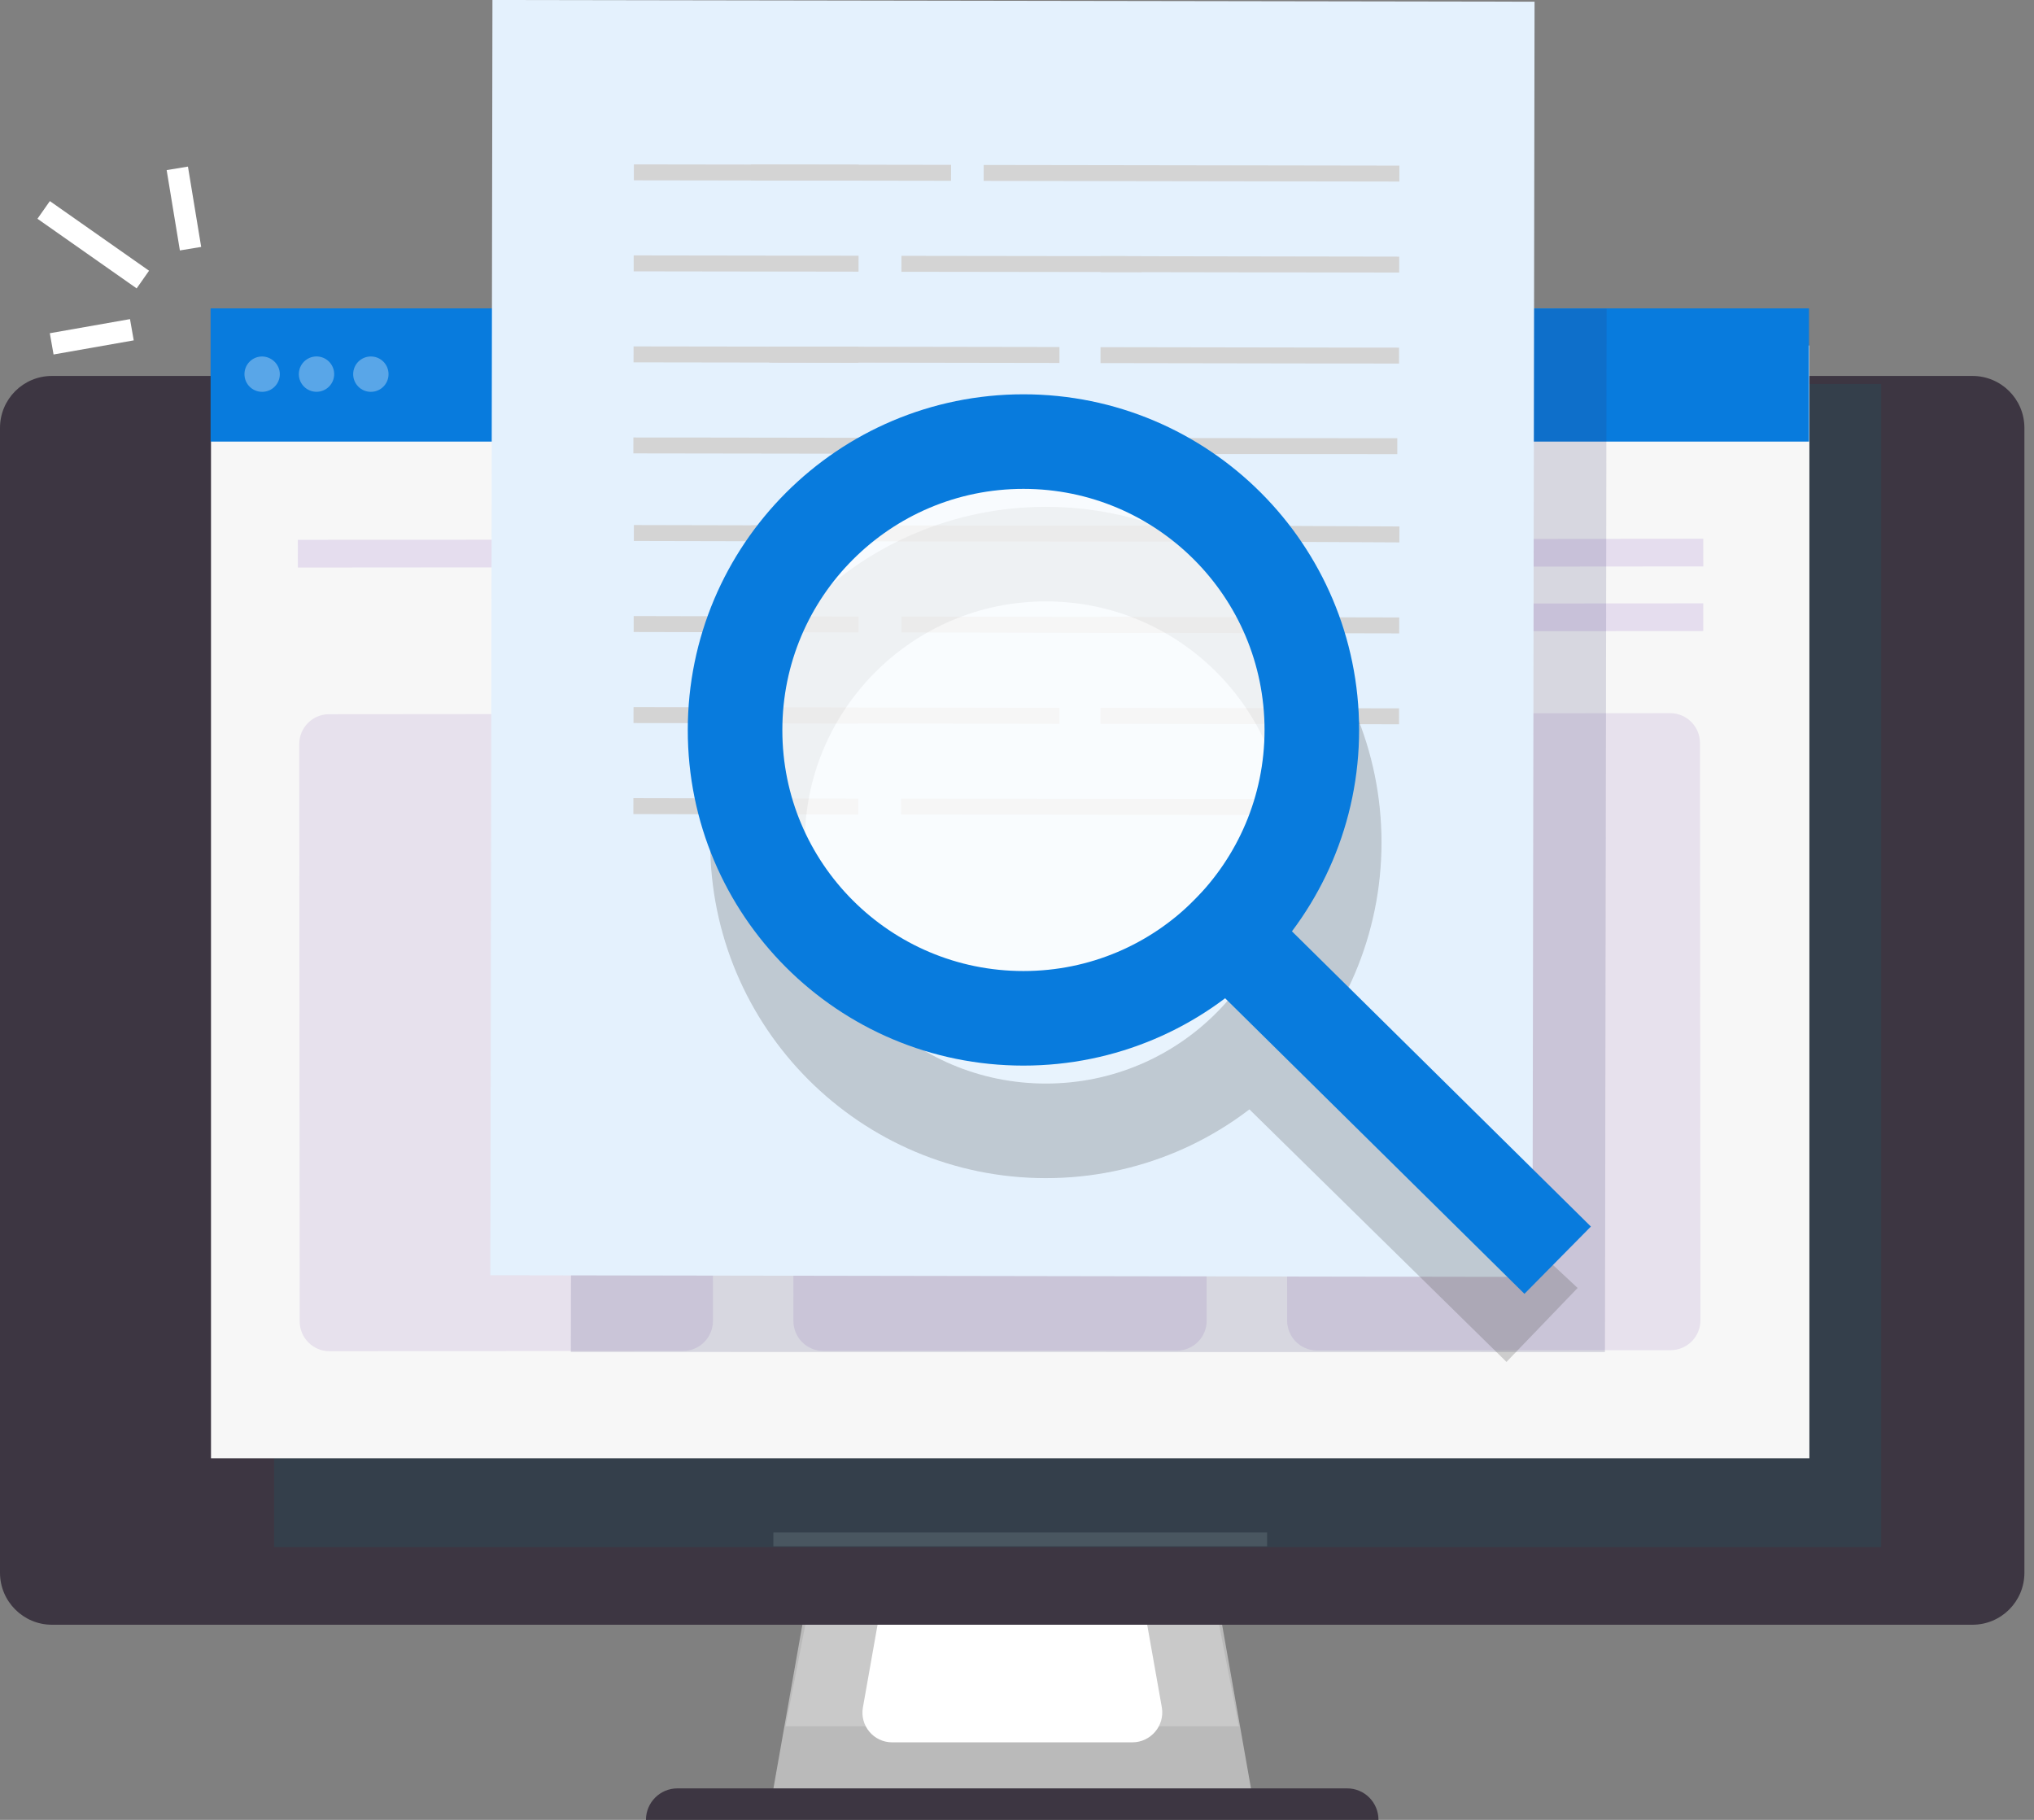 <svg width="95" height="85" viewBox="0 0 95 85" fill="none" xmlns="http://www.w3.org/2000/svg">
<rect x="0" y="0" width="95" height="85" fill="#808080" stroke="none"/>
<path d="M58.612 84.569H35.94L39.081 66.808H55.477L58.612 84.569Z" fill="#BABABA"/>
<path opacity="0.74" d="M57.864 80.63H36.69L39.339 67.036H55.214L57.864 80.63Z" fill="#CFCFCF"/>
<path d="M52.885 81.379H41.67C40.803 81.379 40.151 80.596 40.303 79.749L42.03 69.998H52.538L54.265 79.749C54.41 80.596 53.751 81.379 52.885 81.379Z" fill="white"/>
<path d="M64.383 85H30.17C30.17 84.188 30.829 83.529 31.64 83.529H62.906C63.724 83.522 64.383 84.181 64.383 85Z" fill="#3D3642"/>
<path d="M2.427 75.886H92.124C93.47 75.886 94.552 74.797 94.552 73.459V19.986C94.552 18.64 93.463 17.559 92.124 17.559H2.427C1.082 17.559 0 18.648 0 19.986V73.459C0 74.797 1.089 75.886 2.427 75.886Z" fill="#3D3642"/>
<path opacity="0.14" d="M36.121 71.898H59.182" stroke="white" stroke-width="0.652" stroke-miterlimit="10"/>
<path opacity="0.19" d="M87.861 17.933H12.805V72.258H87.861V17.933Z" fill="#0B6770"/>
<path d="M84.509 16.137H9.855V68.111H84.509V16.137Z" fill="#F7F7F7"/>
<path d="M84.49 14.403H9.836V20.625H84.49V14.403Z" fill="#087BDD"/>
<g opacity="0.33">
<path d="M13.069 17.476C13.069 17.933 12.701 18.301 12.243 18.301C11.786 18.301 11.418 17.933 11.418 17.476C11.418 17.018 11.786 16.65 12.243 16.65C12.694 16.657 13.069 17.025 13.069 17.476Z" fill="white"/>
<path d="M15.595 17.621C15.676 17.172 15.378 16.743 14.93 16.662C14.481 16.581 14.052 16.879 13.971 17.327C13.89 17.776 14.188 18.205 14.636 18.286C15.085 18.367 15.514 18.069 15.595 17.621Z" fill="white"/>
<path d="M18.147 17.476C18.147 17.933 17.779 18.301 17.321 18.301C16.864 18.301 16.496 17.933 16.496 17.476C16.496 17.018 16.864 16.65 17.321 16.65C17.779 16.65 18.147 17.018 18.147 17.476Z" fill="white"/>
</g>
<path opacity="0.33" d="M34.645 17.378L61.076 17.357" stroke="white" stroke-width="0.845" stroke-miterlimit="10" stroke-linecap="square"/>
<path opacity="0.33" d="M54.791 25.832L78.906 25.811" stroke="#C1A8DB" stroke-width="1.293" stroke-miterlimit="10" stroke-linecap="square"/>
<path opacity="0.33" d="M67.496 28.835L78.905 28.828" stroke="#C1A8DB" stroke-width="1.293" stroke-miterlimit="10" stroke-linecap="square"/>
<path opacity="0.33" d="M14.559 25.86L24.795 25.852" stroke="#C1A8DB" stroke-width="1.293" stroke-miterlimit="10" stroke-linecap="square"/>
<path d="M31.905 63.097L15.391 63.111C14.622 63.111 13.997 62.487 13.997 61.717L13.977 34.752C13.977 33.982 14.601 33.358 15.371 33.358L31.884 33.344C32.654 33.344 33.278 33.968 33.278 34.738L33.299 61.703C33.292 62.473 32.675 63.097 31.905 63.097Z" fill="#E7E1ED"/>
<path d="M54.965 63.083L38.452 63.097C37.682 63.097 37.058 62.473 37.058 61.703L37.037 34.738C37.037 33.968 37.661 33.344 38.431 33.344L54.945 33.33C55.714 33.33 56.339 33.954 56.339 34.724L56.359 61.689C56.359 62.459 55.735 63.083 54.965 63.083Z" fill="#E7E1ED"/>
<path d="M78.026 63.062L61.513 63.076C60.743 63.076 60.118 62.452 60.118 61.682L60.098 34.717C60.098 33.947 60.722 33.322 61.492 33.322L78.005 33.309C78.775 33.309 79.399 33.933 79.399 34.703L79.42 61.668C79.42 62.438 78.796 63.062 78.026 63.062Z" fill="#E7E1ED"/>
<path d="M6.159 15.401L2.414 16.06" stroke="white" stroke-width="1.008" stroke-miterlimit="10"/>
<path d="M6.672 13.057L2.039 9.805" stroke="white" stroke-width="1.008" stroke-miterlimit="10"/>
<path d="M8.899 11.615L8.281 7.863" stroke="white" stroke-width="1.008" stroke-miterlimit="10"/>
<path opacity="0.16" d="M74.961 63.153L26.662 63.146L26.738 14.465L75.037 14.424L74.961 63.153Z" fill="#303066"/>
<path d="M71.673 0.079L23 0L22.903 59.562L71.577 59.641L71.673 0.079Z" fill="#E4F1FD"/>
<path d="M29.977 8.05L39.735 8.064" stroke="#D4D4D4" stroke-width="0.744" stroke-miterlimit="10" stroke-linecap="square"/>
<path d="M35.449 8.058L44.049 8.071" stroke="#D4D4D4" stroke-width="0.744" stroke-miterlimit="10" stroke-linecap="square"/>
<path d="M46.316 8.078L64.987 8.106" stroke="#D4D4D4" stroke-width="0.744" stroke-miterlimit="10" stroke-linecap="square"/>
<path d="M29.969 12.302L39.727 12.316" stroke="#D4D4D4" stroke-width="0.744" stroke-miterlimit="10" stroke-linecap="square"/>
<path d="M42.475 12.322L52.947 12.336" stroke="#D4D4D4" stroke-width="0.744" stroke-miterlimit="10" stroke-linecap="square"/>
<path d="M51.781 12.337L64.98 12.358" stroke="#D4D4D4" stroke-width="0.744" stroke-miterlimit="10" stroke-linecap="square"/>
<path d="M29.963 16.553L39.721 16.567" stroke="#D4D4D4" stroke-width="0.744" stroke-miterlimit="10" stroke-linecap="square"/>
<path d="M36.301 16.56L49.111 16.58" stroke="#D4D4D4" stroke-width="0.744" stroke-miterlimit="10" stroke-linecap="square"/>
<path d="M51.773 16.588L64.972 16.609" stroke="#D4D4D4" stroke-width="0.744" stroke-miterlimit="10" stroke-linecap="square"/>
<path d="M29.955 20.805L39.713 20.819" stroke="#D4D4D4" stroke-width="0.744" stroke-miterlimit="10" stroke-linecap="square"/>
<path d="M42.461 20.825L64.89 20.839" stroke="#D4D4D4" stroke-width="0.744" stroke-miterlimit="10" stroke-linecap="square"/>
<path d="M29.977 24.896L39.735 24.917" stroke="#D4D4D4" stroke-width="0.744" stroke-miterlimit="10" stroke-linecap="square"/>
<path d="M35.449 24.91L55.403 24.924" stroke="#D4D4D4" stroke-width="0.744" stroke-miterlimit="10" stroke-linecap="square"/>
<path d="M57.865 24.925L64.988 24.959" stroke="#D4D4D4" stroke-width="0.744" stroke-miterlimit="10" stroke-linecap="square"/>
<path d="M29.969 29.148L39.727 29.169" stroke="#D4D4D4" stroke-width="0.744" stroke-miterlimit="10" stroke-linecap="square"/>
<path d="M42.475 29.169L52.947 29.19" stroke="#D4D4D4" stroke-width="0.744" stroke-miterlimit="10" stroke-linecap="square"/>
<path d="M51.781 29.184L64.98 29.211" stroke="#D4D4D4" stroke-width="0.744" stroke-miterlimit="10" stroke-linecap="square"/>
<path d="M29.961 33.399L39.719 33.42" stroke="#D4D4D4" stroke-width="0.744" stroke-miterlimit="10" stroke-linecap="square"/>
<path d="M36.299 33.413L49.109 33.434" stroke="#D4D4D4" stroke-width="0.744" stroke-miterlimit="10" stroke-linecap="square"/>
<path d="M51.773 33.435L64.972 33.455" stroke="#D4D4D4" stroke-width="0.744" stroke-miterlimit="10" stroke-linecap="square"/>
<path d="M29.955 37.651L39.713 37.672" stroke="#D4D4D4" stroke-width="0.744" stroke-miterlimit="10" stroke-linecap="square"/>
<path d="M42.461 37.672L60.098 37.693" stroke="#D4D4D4" stroke-width="0.744" stroke-miterlimit="10" stroke-linecap="square"/>
<g opacity="0.26">
<path opacity="0.59" d="M48.848 52.818C52.565 52.818 55.936 51.313 58.37 48.872C60.804 46.438 62.316 43.067 62.316 39.35C62.316 31.908 56.282 25.881 48.848 25.881C41.413 25.881 35.379 31.915 35.379 39.35C35.379 46.785 41.413 52.818 48.848 52.818Z" fill="white" stroke="#545454" stroke-width="0.055" stroke-miterlimit="10"/>
<path d="M48.848 52.818C52.565 52.818 55.936 51.313 58.37 48.872C60.804 46.438 62.316 43.067 62.316 39.35C62.316 31.908 56.282 25.881 48.848 25.881C41.413 25.881 35.379 31.915 35.379 39.35C35.379 46.785 41.413 52.818 48.848 52.818Z" stroke="#545454" stroke-width="4.417" stroke-miterlimit="10" stroke-linecap="round"/>
<path d="M70.362 63.61L55.381 48.893L58.356 45.876L73.684 60.156L70.362 63.61Z" fill="#545454"/>
</g>
<path opacity="0.74" d="M47.801 47.562C51.518 47.562 54.889 46.057 57.323 43.616C59.758 41.182 61.27 37.811 61.27 34.094C61.27 26.652 55.236 20.625 47.801 20.625C40.359 20.625 34.332 26.659 34.332 34.094C34.325 41.536 40.359 47.562 47.801 47.562Z" fill="white"/>
<path d="M47.801 47.562C51.518 47.562 54.889 46.057 57.323 43.616C59.758 41.182 61.27 37.811 61.27 34.094C61.27 26.652 55.236 20.625 47.801 20.625C40.359 20.625 34.332 26.659 34.332 34.094C34.325 41.536 40.359 47.562 47.801 47.562Z" stroke="#087BDD" stroke-width="4.417" stroke-miterlimit="10" stroke-linecap="round"/>
<path d="M71.181 57.307L57.324 43.623" stroke="#087BDD" stroke-width="4.417" stroke-miterlimit="10" stroke-linecap="square"/>
</svg>
